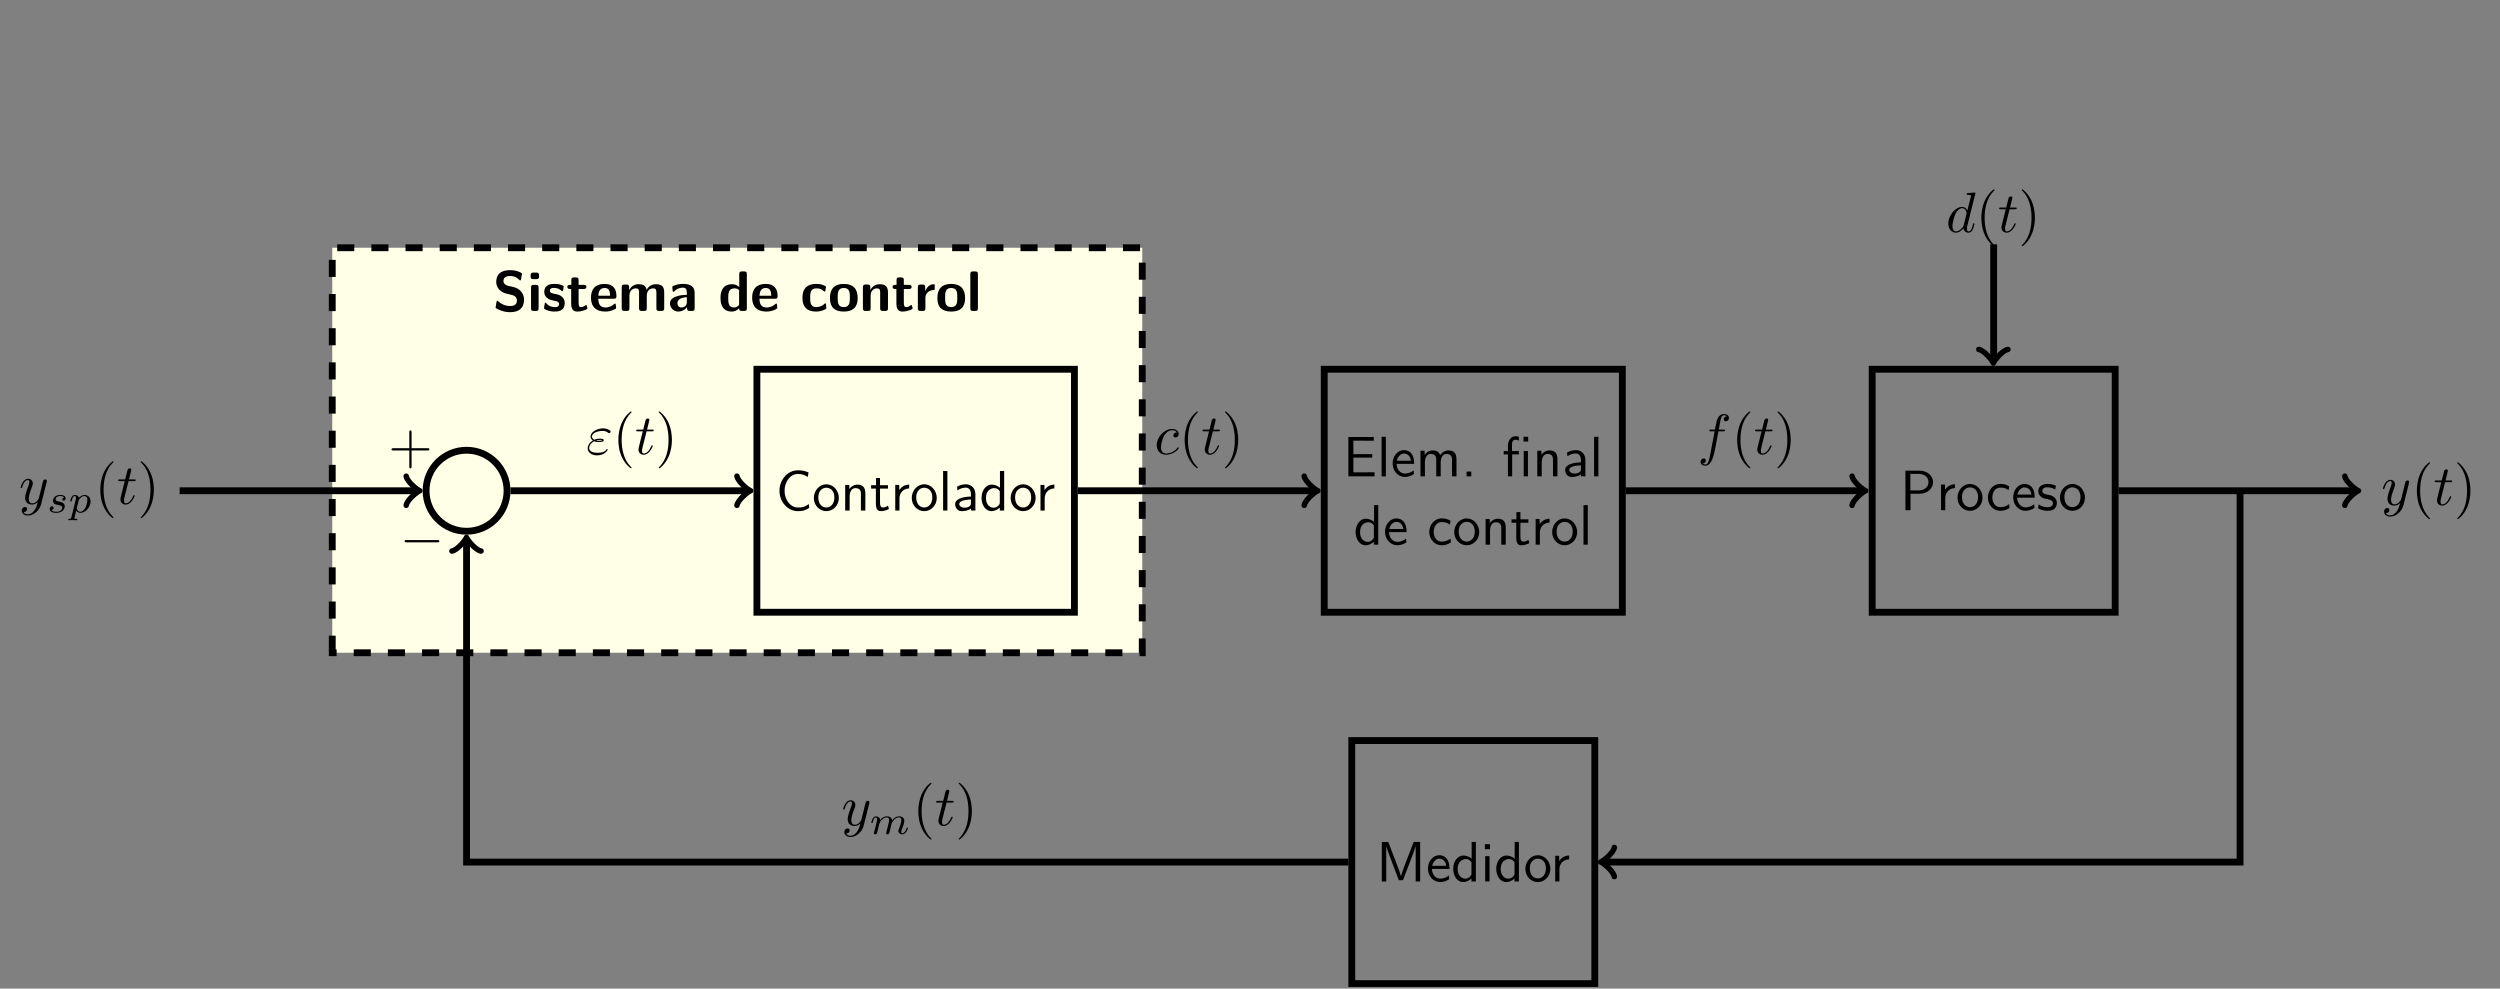 <?xml version="1.0" encoding="UTF-8"?>
<svg xmlns="http://www.w3.org/2000/svg" xmlns:xlink="http://www.w3.org/1999/xlink" width="500.007" height="197.72" viewBox="0 0 500.007 197.72">
<rect x="0" y="0" width="500.007" height="197.72" fill="#808080" stroke="none"/>
<defs>
<g>
<g id="glyph-1737980899940586--0-0">
<path d="M 6.25 -2.281 C 6.25 -3.547 5.312 -4.516 4.172 -4.766 L 3.078 -5.016 C 2.828 -5.078 2.125 -5.344 2.125 -5.984 C 2.125 -6.953 3.094 -6.984 3.469 -6.984 C 4.109 -6.984 4.688 -6.828 5.234 -6.281 C 5.422 -6.109 5.438 -6.109 5.484 -6.109 C 5.547 -6.109 5.609 -6.141 5.641 -6.312 L 5.812 -7.297 C 5.828 -7.391 5.828 -7.422 5.828 -7.453 C 5.828 -7.547 5.828 -7.547 5.531 -7.703 C 4.734 -8.094 4.062 -8.156 3.469 -8.156 C 2.453 -8.156 0.688 -7.922 0.688 -5.781 C 0.688 -4.984 1.109 -4.453 1.328 -4.219 C 1.906 -3.641 2.453 -3.516 3.344 -3.312 C 3.969 -3.172 4.219 -3.109 4.469 -2.875 C 4.594 -2.766 4.828 -2.531 4.828 -2.094 C 4.828 -1.031 3.844 -0.984 3.469 -0.984 C 2.516 -0.984 1.688 -1.375 1.109 -1.891 C 0.984 -2.031 0.953 -2.031 0.906 -2.031 C 0.844 -2.031 0.781 -2 0.75 -1.828 L 0.578 -0.828 C 0.562 -0.734 0.562 -0.719 0.562 -0.688 C 0.562 -0.438 1.75 -0.031 1.797 -0.016 C 2.562 0.234 3.172 0.25 3.469 0.25 C 5.188 0.25 6.25 -0.516 6.25 -2.281 Z M 6.25 -2.281 "/>
</g>
<g id="glyph-1737980899940586--0-1">
<path d="M 2.203 -0.547 L 2.203 -4.672 C 2.203 -5.031 2.125 -5.219 1.656 -5.219 L 1.234 -5.219 C 0.828 -5.219 0.688 -5.094 0.688 -4.672 L 0.688 -0.547 C 0.688 -0.141 0.812 0 1.234 0 L 1.656 0 C 2.094 0 2.203 -0.141 2.203 -0.547 Z M 2.297 -6.906 L 2.297 -7.125 C 2.297 -7.484 2.203 -7.672 1.75 -7.672 L 1.156 -7.672 C 0.734 -7.672 0.609 -7.516 0.609 -7.125 L 0.609 -6.906 C 0.609 -6.578 0.672 -6.359 1.156 -6.359 L 1.75 -6.359 C 2.219 -6.359 2.297 -6.562 2.297 -6.906 Z M 2.297 -6.906 "/>
</g>
<g id="glyph-1737980899940586--0-2">
<path d="M 4.516 -1.609 C 4.516 -2.25 4.172 -2.641 3.969 -2.828 C 3.516 -3.234 3.109 -3.297 2.625 -3.391 C 2 -3.516 1.547 -3.594 1.547 -4.047 C 1.547 -4.516 1.922 -4.609 2.375 -4.609 C 3.125 -4.609 3.547 -4.312 3.844 -4.062 C 3.953 -3.953 3.969 -3.953 4.016 -3.953 C 4.141 -3.953 4.156 -4.062 4.172 -4.094 C 4.188 -4.188 4.312 -4.828 4.312 -4.891 C 4.312 -5.062 3.703 -5.234 3.578 -5.281 C 3.125 -5.406 2.75 -5.406 2.453 -5.406 C 1.953 -5.406 0.422 -5.406 0.422 -3.781 C 0.422 -3.219 0.672 -2.875 0.984 -2.609 C 1.375 -2.25 1.828 -2.172 2.469 -2.031 C 2.797 -1.984 3.391 -1.875 3.391 -1.375 C 3.391 -0.844 2.938 -0.766 2.5 -0.766 C 2 -0.766 1.359 -0.906 0.812 -1.547 C 0.766 -1.609 0.734 -1.641 0.656 -1.641 C 0.547 -1.641 0.531 -1.531 0.516 -1.469 C 0.484 -1.312 0.359 -0.656 0.359 -0.547 C 0.359 -0.344 1.203 -0.062 1.203 -0.062 C 1.828 0.125 2.297 0.125 2.5 0.125 C 3.078 0.125 4.516 0.078 4.516 -1.609 Z M 4.516 -1.609 "/>
</g>
<g id="glyph-1737980899940586--0-3">
<path d="M 4.25 -0.531 C 4.25 -0.562 4.219 -0.656 4.156 -0.891 C 4.094 -1.109 4.078 -1.188 3.969 -1.188 C 3.922 -1.188 3.906 -1.172 3.844 -1.109 C 3.719 -1.016 3.406 -0.766 2.922 -0.766 C 2.656 -0.766 2.484 -0.953 2.484 -1.703 L 2.484 -4.391 L 3.5 -4.391 C 3.641 -4.391 4.047 -4.391 4.047 -4.812 C 4.047 -5.219 3.641 -5.219 3.5 -5.219 L 2.484 -5.219 L 2.484 -6.156 C 2.484 -6.531 2.406 -6.703 1.938 -6.703 L 1.578 -6.703 C 1.172 -6.703 1.031 -6.578 1.031 -6.156 L 1.031 -5.219 L 0.781 -5.219 C 0.656 -5.219 0.234 -5.219 0.234 -4.812 C 0.234 -4.391 0.641 -4.391 0.781 -4.391 L 1 -4.391 L 1 -1.516 C 1 -0.359 1.406 0.125 2.203 0.125 C 2.297 0.125 2.797 0.125 3.391 -0.062 C 3.594 -0.109 4.25 -0.312 4.25 -0.531 Z M 4.25 -0.531 "/>
</g>
<g id="glyph-1737980899940586--0-4">
<path d="M 5.453 -2.969 C 5.453 -4.438 4.766 -5.406 3.078 -5.406 C 1.25 -5.406 0.359 -4.391 0.359 -2.656 C 0.359 -0.781 1.438 0.125 3.219 0.125 C 3.656 0.125 4.312 0.062 5.062 -0.312 C 5.312 -0.438 5.391 -0.469 5.391 -0.609 C 5.391 -0.688 5.359 -1.016 5.344 -1.109 C 5.297 -1.453 5.281 -1.469 5.188 -1.469 C 5.141 -1.469 5.109 -1.469 4.984 -1.359 C 4.312 -0.781 3.641 -0.688 3.266 -0.688 C 1.984 -0.688 1.844 -1.703 1.812 -2.438 L 4.906 -2.438 C 5.172 -2.438 5.453 -2.453 5.453 -2.969 Z M 4.188 -3.047 L 1.828 -3.047 C 1.859 -3.734 2.078 -4.594 3.078 -4.594 C 3.984 -4.594 4.156 -3.938 4.188 -3.047 Z M 4.188 -3.047 "/>
</g>
<g id="glyph-1737980899940586--0-5">
<path d="M 9.188 -0.547 L 9.188 -3.703 C 9.188 -4.875 8.688 -5.344 7.516 -5.344 C 6.703 -5.344 6.078 -4.969 5.672 -4.219 C 5.484 -5.312 4.516 -5.344 4.047 -5.344 C 3.828 -5.344 3.344 -5.344 2.844 -4.969 C 2.484 -4.703 2.25 -4.344 2.172 -4.172 L 2.172 -4.734 C 2.172 -5.109 2.078 -5.281 1.625 -5.281 L 1.234 -5.281 C 0.812 -5.281 0.688 -5.156 0.688 -4.734 L 0.688 -0.547 C 0.688 -0.141 0.812 0 1.234 0 L 1.688 0 C 2.125 0 2.234 -0.141 2.234 -0.547 L 2.234 -3.062 C 2.234 -4.094 2.922 -4.516 3.484 -4.516 C 4.031 -4.516 4.156 -4.281 4.156 -3.672 L 4.156 -0.547 C 4.156 -0.141 4.281 0 4.703 0 L 5.156 0 C 5.594 0 5.703 -0.141 5.703 -0.547 L 5.703 -3.062 C 5.703 -4.094 6.406 -4.516 6.953 -4.516 C 7.5 -4.516 7.625 -4.281 7.625 -3.672 L 7.625 -0.547 C 7.625 -0.141 7.75 0 8.172 0 L 8.641 0 C 9.062 0 9.188 -0.141 9.188 -0.547 Z M 9.188 -0.547 "/>
</g>
<g id="glyph-1737980899940586--0-6">
<path d="M 5.406 -0.547 L 5.406 -3.594 C 5.406 -5.406 3.672 -5.406 3.094 -5.406 C 2.562 -5.406 2 -5.359 1.234 -5.047 C 0.984 -4.938 0.938 -4.906 0.938 -4.781 C 0.938 -4.703 1 -4.047 1.016 -3.953 C 1.031 -3.891 1.078 -3.828 1.156 -3.828 C 1.219 -3.828 1.25 -3.859 1.281 -3.891 C 1.781 -4.406 2.344 -4.656 3.047 -4.656 C 3.672 -4.656 3.844 -4.281 3.844 -3.609 L 3.844 -3.219 C 3.453 -3.219 0.469 -3.188 0.469 -1.516 C 0.469 -0.719 1.109 0.125 2.109 0.125 C 2.5 0.125 3.344 0.016 3.891 -0.781 L 3.891 -0.547 C 3.891 -0.188 3.969 0 4.438 0 L 4.859 0 C 5.281 0 5.406 -0.141 5.406 -0.547 Z M 3.844 -1.75 C 3.844 -0.688 2.766 -0.688 2.734 -0.688 C 2.25 -0.688 1.953 -1.109 1.953 -1.531 C 1.953 -2.656 3.531 -2.734 3.844 -2.75 Z M 3.844 -1.75 "/>
</g>
<g id="glyph-1737980899940586--0-7">
<path d="M 5.688 -0.547 L 5.688 -7.359 C 5.688 -7.719 5.609 -7.906 5.141 -7.906 L 4.719 -7.906 C 4.281 -7.906 4.172 -7.75 4.172 -7.359 L 4.172 -4.766 C 3.656 -5.266 3.094 -5.344 2.734 -5.344 C 0.422 -5.344 0.422 -3.156 0.422 -2.594 C 0.422 -2.078 0.422 0.125 2.672 0.125 C 3.156 0.125 3.641 -0.016 4.141 -0.531 C 4.141 -0.109 4.297 0 4.688 0 L 5.141 0 C 5.562 0 5.688 -0.141 5.688 -0.547 Z M 4.141 -1.422 C 4.141 -1.234 4.141 -1.125 3.797 -0.906 C 3.516 -0.719 3.25 -0.688 3.125 -0.688 C 1.969 -0.688 1.969 -1.75 1.969 -2.594 C 1.969 -3.453 1.969 -4.516 3.25 -4.516 C 3.578 -4.516 3.891 -4.406 4.141 -4.172 Z M 4.141 -1.422 "/>
</g>
<g id="glyph-1737980899940586--0-8">
<path d="M 5.203 -0.562 C 5.203 -0.688 5.156 -1.219 5.141 -1.359 C 5.141 -1.406 5.109 -1.516 5 -1.516 C 4.953 -1.516 4.938 -1.516 4.812 -1.406 C 4.625 -1.234 4.094 -0.766 3.156 -0.766 C 1.969 -0.766 1.969 -1.906 1.969 -2.641 C 1.969 -3.562 2.031 -4.516 3.188 -4.516 C 3.938 -4.516 4.234 -4.344 4.641 -4 C 4.781 -3.875 4.812 -3.875 4.859 -3.875 C 4.969 -3.875 4.984 -3.969 5 -4.016 C 5.016 -4.109 5.141 -4.75 5.141 -4.812 C 5.141 -4.906 5.062 -4.953 4.859 -5.047 C 4.312 -5.297 3.969 -5.406 3.172 -5.406 C 1.484 -5.406 0.422 -4.609 0.422 -2.625 C 0.422 -0.734 1.406 0.125 3.125 0.125 C 3.422 0.125 4.109 0.109 4.875 -0.266 C 5.188 -0.438 5.203 -0.453 5.203 -0.562 Z M 5.203 -0.562 "/>
</g>
<g id="glyph-1737980899940586--0-9">
<path d="M 5.906 -2.562 C 5.906 -4.438 4.984 -5.406 3.125 -5.406 C 1.234 -5.406 0.359 -4.391 0.359 -2.562 C 0.359 -0.703 1.328 0.125 3.125 0.125 C 4.906 0.125 5.906 -0.688 5.906 -2.562 Z M 4.344 -2.703 C 4.344 -1.797 4.344 -0.766 3.125 -0.766 C 1.906 -0.766 1.906 -1.781 1.906 -2.703 C 1.906 -3.578 1.906 -4.594 3.125 -4.594 C 4.344 -4.594 4.344 -3.594 4.344 -2.703 Z M 4.344 -2.703 "/>
</g>
<g id="glyph-1737980899940586--0-10">
<path d="M 5.703 -0.547 L 5.703 -3.703 C 5.703 -4.875 5.188 -5.344 4.031 -5.344 C 2.844 -5.344 2.328 -4.469 2.172 -4.172 L 2.172 -4.734 C 2.172 -5.109 2.078 -5.281 1.625 -5.281 L 1.234 -5.281 C 0.812 -5.281 0.688 -5.156 0.688 -4.734 L 0.688 -0.547 C 0.688 -0.141 0.812 0 1.234 0 L 1.688 0 C 2.125 0 2.234 -0.141 2.234 -0.547 L 2.234 -3.062 C 2.234 -4.062 2.891 -4.516 3.484 -4.516 C 4.031 -4.516 4.141 -4.266 4.141 -3.672 L 4.141 -0.547 C 4.141 -0.188 4.219 0 4.688 0 L 5.156 0 C 5.578 0 5.703 -0.141 5.703 -0.547 Z M 5.703 -0.547 "/>
</g>
<g id="glyph-1737980899940586--0-11">
<path d="M 4.062 -4.5 L 4.062 -5.031 C 4.062 -5.266 4.062 -5.344 3.844 -5.344 C 3.531 -5.344 2.703 -5.234 2.172 -4 L 2.156 -4 L 2.156 -4.734 C 2.156 -5.109 2.078 -5.281 1.609 -5.281 L 1.234 -5.281 C 0.828 -5.281 0.688 -5.156 0.688 -4.734 L 0.688 -0.547 C 0.688 -0.141 0.812 0 1.234 0 L 1.656 0 C 2.094 0 2.203 -0.141 2.203 -0.547 L 2.203 -2.625 C 2.203 -3.703 3.109 -4.141 3.828 -4.188 C 4.031 -4.203 4.062 -4.203 4.062 -4.5 Z M 4.062 -4.5 "/>
</g>
<g id="glyph-1737980899940586--0-12">
<path d="M 2.203 -0.547 L 2.203 -7.359 C 2.203 -7.719 2.125 -7.906 1.656 -7.906 L 1.234 -7.906 C 0.828 -7.906 0.688 -7.781 0.688 -7.359 L 0.688 -0.547 C 0.688 -0.141 0.812 0 1.234 0 L 1.656 0 C 2.094 0 2.203 -0.141 2.203 -0.547 Z M 2.203 -0.547 "/>
</g>
<g id="glyph-1737980899940586--1-0">
<path d="M 5.531 -4.344 C 5.578 -4.5 5.578 -4.516 5.578 -4.609 C 5.578 -4.812 5.422 -4.906 5.25 -4.906 C 5.141 -4.906 4.953 -4.844 4.859 -4.672 C 4.828 -4.609 4.734 -4.266 4.688 -4.062 C 4.609 -3.766 4.531 -3.453 4.469 -3.141 L 3.953 -1.094 C 3.906 -0.922 3.422 -0.125 2.672 -0.125 C 2.078 -0.125 1.953 -0.625 1.953 -1.047 C 1.953 -1.578 2.156 -2.281 2.547 -3.281 C 2.719 -3.75 2.766 -3.875 2.766 -4.094 C 2.766 -4.609 2.406 -5.031 1.828 -5.031 C 0.75 -5.031 0.328 -3.391 0.328 -3.281 C 0.328 -3.172 0.438 -3.172 0.469 -3.172 C 0.578 -3.172 0.594 -3.188 0.656 -3.375 C 0.953 -4.438 1.406 -4.781 1.797 -4.781 C 1.891 -4.781 2.078 -4.781 2.078 -4.422 C 2.078 -4.141 1.969 -3.844 1.891 -3.625 C 1.438 -2.422 1.234 -1.766 1.234 -1.234 C 1.234 -0.219 1.953 0.125 2.625 0.125 C 3.062 0.125 3.453 -0.062 3.766 -0.391 C 3.625 0.203 3.484 0.766 3.031 1.359 C 2.734 1.75 2.297 2.078 1.781 2.078 C 1.625 2.078 1.109 2.047 0.906 1.609 C 1.094 1.609 1.234 1.609 1.406 1.469 C 1.516 1.359 1.625 1.219 1.625 1 C 1.625 0.656 1.328 0.609 1.203 0.609 C 0.953 0.609 0.562 0.781 0.562 1.344 C 0.562 1.906 1.078 2.328 1.781 2.328 C 2.953 2.328 4.125 1.297 4.438 0.016 Z M 5.531 -4.344 "/>
</g>
<g id="glyph-1737980899940586--1-1">
<path d="M 2.344 -4.562 L 3.422 -4.562 C 3.641 -4.562 3.766 -4.562 3.766 -4.781 C 3.766 -4.906 3.641 -4.906 3.438 -4.906 L 2.438 -4.906 C 2.844 -6.531 2.906 -6.75 2.906 -6.828 C 2.906 -7.016 2.766 -7.125 2.578 -7.125 C 2.547 -7.125 2.219 -7.125 2.125 -6.719 L 1.672 -4.906 L 0.609 -4.906 C 0.375 -4.906 0.266 -4.906 0.266 -4.688 C 0.266 -4.562 0.359 -4.562 0.578 -4.562 L 1.578 -4.562 C 0.766 -1.328 0.719 -1.125 0.719 -0.922 C 0.719 -0.312 1.156 0.125 1.766 0.125 C 2.922 0.125 3.578 -1.531 3.578 -1.625 C 3.578 -1.75 3.484 -1.75 3.438 -1.75 C 3.344 -1.75 3.328 -1.703 3.266 -1.578 C 2.781 -0.406 2.172 -0.125 1.781 -0.125 C 1.547 -0.125 1.438 -0.266 1.438 -0.656 C 1.438 -0.922 1.453 -1 1.5 -1.203 Z M 2.344 -4.562 "/>
</g>
<g id="glyph-1737980899940586--1-2">
<path d="M 1.609 -2.578 C 1.984 -2.422 2.312 -2.422 2.578 -2.422 C 2.875 -2.422 3.516 -2.422 3.516 -2.781 C 3.516 -3.047 3.109 -3.094 2.672 -3.094 C 2.438 -3.094 2.031 -3.062 1.625 -2.875 C 1.359 -3 1.156 -3.219 1.156 -3.531 C 1.156 -4.219 2.281 -4.641 3.297 -4.641 C 3.484 -4.641 3.891 -4.641 4.344 -4.312 C 4.469 -4.219 4.5 -4.203 4.578 -4.203 C 4.734 -4.203 4.891 -4.344 4.891 -4.516 C 4.891 -4.734 4.188 -5.156 3.422 -5.156 C 2.109 -5.156 0.875 -4.391 0.875 -3.531 C 0.875 -3.047 1.281 -2.75 1.328 -2.719 C 0.656 -2.344 0.297 -1.703 0.297 -1.188 C 0.297 -0.438 0.953 0.25 2.156 0.25 C 3.656 0.25 4.297 -0.75 4.297 -0.922 C 4.297 -0.984 4.234 -1.031 4.172 -1.031 C 4.109 -1.031 4.078 -0.984 4.062 -0.953 C 3.891 -0.688 3.625 -0.266 2.25 -0.266 C 1.562 -0.266 0.594 -0.438 0.594 -1.25 C 0.594 -1.641 0.906 -2.25 1.609 -2.578 Z M 1.984 -2.734 C 2.25 -2.828 2.484 -2.844 2.672 -2.844 C 2.969 -2.844 3 -2.828 3.219 -2.766 C 3.047 -2.688 3.016 -2.672 2.578 -2.672 C 2.328 -2.672 2.203 -2.672 1.984 -2.734 Z M 1.984 -2.734 "/>
</g>
<g id="glyph-1737980899940586--1-3">
<path d="M 4.516 -4.328 C 4.328 -4.328 4.172 -4.328 4.016 -4.172 C 3.828 -4 3.797 -3.797 3.797 -3.719 C 3.797 -3.453 4.016 -3.328 4.219 -3.328 C 4.562 -3.328 4.859 -3.594 4.859 -4.062 C 4.859 -4.609 4.328 -5.031 3.516 -5.031 C 1.984 -5.031 0.469 -3.406 0.469 -1.797 C 0.469 -0.781 1.125 0.125 2.312 0.125 C 3.938 0.125 4.891 -1.078 4.891 -1.219 C 4.891 -1.281 4.828 -1.359 4.766 -1.359 C 4.703 -1.359 4.688 -1.344 4.609 -1.25 C 3.719 -0.125 2.469 -0.125 2.328 -0.125 C 1.625 -0.125 1.312 -0.688 1.312 -1.359 C 1.312 -1.828 1.531 -2.938 1.922 -3.641 C 2.281 -4.297 2.906 -4.781 3.531 -4.781 C 3.922 -4.781 4.344 -4.641 4.516 -4.328 Z M 4.516 -4.328 "/>
</g>
<g id="glyph-1737980899940586--1-4">
<path d="M 4.188 -4.562 L 5.156 -4.562 C 5.391 -4.562 5.5 -4.562 5.5 -4.781 C 5.5 -4.906 5.391 -4.906 5.188 -4.906 L 4.25 -4.906 L 4.484 -6.203 C 4.531 -6.453 4.688 -7.25 4.766 -7.391 C 4.859 -7.609 5.062 -7.781 5.297 -7.781 C 5.344 -7.781 5.641 -7.781 5.859 -7.578 C 5.359 -7.531 5.234 -7.125 5.234 -6.953 C 5.234 -6.703 5.438 -6.562 5.656 -6.562 C 5.953 -6.562 6.281 -6.812 6.281 -7.25 C 6.281 -7.766 5.766 -8.031 5.297 -8.031 C 4.906 -8.031 4.188 -7.828 3.844 -6.703 C 3.781 -6.453 3.75 -6.344 3.469 -4.906 L 2.688 -4.906 C 2.469 -4.906 2.344 -4.906 2.344 -4.688 C 2.344 -4.562 2.453 -4.562 2.672 -4.562 L 3.422 -4.562 L 2.562 -0.062 C 2.359 1.047 2.172 2.078 1.578 2.078 C 1.531 2.078 1.234 2.078 1.031 1.875 C 1.547 1.844 1.656 1.438 1.656 1.266 C 1.656 1 1.453 0.859 1.234 0.859 C 0.938 0.859 0.609 1.109 0.609 1.547 C 0.609 2.062 1.109 2.328 1.578 2.328 C 2.203 2.328 2.656 1.656 2.859 1.234 C 3.219 0.516 3.484 -0.859 3.5 -0.953 Z M 4.188 -4.562 "/>
</g>
<g id="glyph-1737980899940586--1-5">
<path d="M 5.875 -7.781 C 5.875 -7.797 5.875 -7.906 5.734 -7.906 C 5.562 -7.906 4.469 -7.797 4.281 -7.781 C 4.188 -7.766 4.125 -7.719 4.125 -7.562 C 4.125 -7.422 4.219 -7.422 4.391 -7.422 C 4.938 -7.422 4.969 -7.344 4.969 -7.234 L 4.938 -7 L 4.25 -4.312 C 4.047 -4.734 3.719 -5.031 3.203 -5.031 C 1.875 -5.031 0.453 -3.359 0.453 -1.703 C 0.453 -0.625 1.078 0.125 1.969 0.125 C 2.203 0.125 2.766 0.078 3.453 -0.734 C 3.547 -0.25 3.938 0.125 4.484 0.125 C 4.891 0.125 5.156 -0.141 5.328 -0.5 C 5.531 -0.906 5.672 -1.609 5.672 -1.625 C 5.672 -1.75 5.562 -1.75 5.531 -1.75 C 5.422 -1.75 5.406 -1.703 5.375 -1.531 C 5.188 -0.797 4.984 -0.125 4.516 -0.125 C 4.203 -0.125 4.172 -0.422 4.172 -0.656 C 4.172 -0.922 4.188 -1 4.234 -1.203 Z M 3.516 -1.359 C 3.453 -1.156 3.453 -1.125 3.281 -0.938 C 2.781 -0.312 2.312 -0.125 2 -0.125 C 1.422 -0.125 1.266 -0.75 1.266 -1.203 C 1.266 -1.766 1.625 -3.172 1.891 -3.688 C 2.25 -4.359 2.75 -4.781 3.219 -4.781 C 3.953 -4.781 4.109 -3.844 4.109 -3.781 C 4.109 -3.719 4.094 -3.641 4.078 -3.594 Z M 3.516 -1.359 "/>
</g>
<g id="glyph-1737980899940586--2-0">
<path d="M 3.438 -3 C 3.234 -2.953 3.094 -2.781 3.094 -2.625 C 3.094 -2.438 3.266 -2.359 3.359 -2.359 C 3.438 -2.359 3.75 -2.422 3.75 -2.828 C 3.75 -3.344 3.172 -3.516 2.688 -3.516 C 1.438 -3.516 1.219 -2.594 1.219 -2.344 C 1.219 -2.062 1.391 -1.859 1.5 -1.766 C 1.703 -1.609 1.844 -1.578 2.406 -1.484 C 2.562 -1.453 3.078 -1.359 3.078 -0.953 C 3.078 -0.828 2.984 -0.516 2.656 -0.312 C 2.344 -0.141 1.953 -0.141 1.859 -0.141 C 1.531 -0.141 1.078 -0.219 0.906 -0.484 C 1.156 -0.516 1.344 -0.703 1.344 -0.938 C 1.344 -1.125 1.188 -1.234 1.031 -1.234 C 0.797 -1.234 0.562 -1.047 0.562 -0.688 C 0.562 -0.219 1.078 0.078 1.844 0.078 C 3.312 0.078 3.578 -0.922 3.578 -1.234 C 3.578 -1.969 2.781 -2.109 2.484 -2.172 C 2.422 -2.188 2.219 -2.219 2.172 -2.234 C 1.875 -2.281 1.734 -2.453 1.734 -2.625 C 1.734 -2.812 1.875 -3.031 2.047 -3.141 C 2.266 -3.281 2.547 -3.297 2.672 -3.297 C 2.844 -3.297 3.266 -3.266 3.438 -3 Z M 3.438 -3 "/>
</g>
<g id="glyph-1737980899940586--2-1">
<path d="M 0.594 0.969 C 0.547 1.188 0.531 1.266 0.203 1.266 C 0.109 1.266 -0.016 1.266 -0.016 1.422 C -0.016 1.516 0.062 1.547 0.109 1.547 C 0.312 1.547 0.578 1.516 0.781 1.516 C 1.062 1.516 1.359 1.547 1.625 1.547 C 1.703 1.547 1.781 1.516 1.781 1.375 C 1.781 1.266 1.672 1.266 1.578 1.266 C 1.406 1.266 1.188 1.266 1.188 1.156 C 1.188 1.125 1.25 0.922 1.281 0.797 C 1.375 0.375 1.484 -0.062 1.562 -0.391 C 1.672 -0.234 1.906 0.078 2.391 0.078 C 3.359 0.078 4.438 -1 4.438 -2.188 C 4.438 -3.109 3.797 -3.516 3.25 -3.516 C 2.75 -3.516 2.328 -3.172 2.109 -2.953 C 1.969 -3.406 1.531 -3.516 1.297 -3.516 C 0.984 -3.516 0.781 -3.312 0.656 -3.094 C 0.5 -2.828 0.375 -2.344 0.375 -2.297 C 0.375 -2.188 0.484 -2.188 0.516 -2.188 C 0.625 -2.188 0.625 -2.219 0.688 -2.438 C 0.812 -2.891 0.953 -3.297 1.266 -3.297 C 1.469 -3.297 1.531 -3.109 1.531 -2.906 C 1.531 -2.812 1.516 -2.703 1.5 -2.656 Z M 2.109 -2.562 C 2.562 -3.172 2.969 -3.297 3.219 -3.297 C 3.531 -3.297 3.797 -3.062 3.797 -2.516 C 3.797 -2.188 3.625 -1.375 3.391 -0.922 C 3.188 -0.531 2.797 -0.141 2.391 -0.141 C 1.828 -0.141 1.688 -0.75 1.688 -0.844 C 1.688 -0.875 1.703 -0.922 1.703 -0.953 Z M 2.109 -2.562 "/>
</g>
<g id="glyph-1737980899940586--2-2">
<path d="M 3.453 -0.641 C 3.422 -0.484 3.344 -0.219 3.344 -0.172 C 3.344 0 3.484 0.078 3.625 0.078 C 3.766 0.078 3.891 -0.031 3.922 -0.094 C 3.969 -0.172 4.031 -0.422 4.078 -0.594 C 4.109 -0.734 4.203 -1.109 4.25 -1.312 C 4.297 -1.484 4.344 -1.656 4.375 -1.844 C 4.469 -2.188 4.469 -2.203 4.625 -2.453 C 4.891 -2.844 5.281 -3.297 5.906 -3.297 C 6.344 -3.297 6.375 -2.922 6.375 -2.734 C 6.375 -2.25 6.031 -1.375 5.906 -1.031 C 5.812 -0.812 5.781 -0.734 5.781 -0.609 C 5.781 -0.188 6.141 0.078 6.547 0.078 C 7.344 0.078 7.688 -1.016 7.688 -1.141 C 7.688 -1.25 7.594 -1.25 7.562 -1.25 C 7.453 -1.25 7.438 -1.188 7.406 -1.109 C 7.234 -0.469 6.891 -0.141 6.562 -0.141 C 6.406 -0.141 6.359 -0.25 6.359 -0.422 C 6.359 -0.609 6.406 -0.703 6.547 -1.062 C 6.641 -1.312 6.969 -2.156 6.969 -2.609 C 6.969 -2.734 6.969 -3.062 6.672 -3.297 C 6.547 -3.406 6.312 -3.516 5.938 -3.516 C 5.219 -3.516 4.781 -3.047 4.531 -2.703 C 4.469 -3.391 3.891 -3.516 3.484 -3.516 C 2.828 -3.516 2.375 -3.109 2.141 -2.781 C 2.094 -3.344 1.625 -3.516 1.297 -3.516 C 0.953 -3.516 0.766 -3.266 0.656 -3.078 C 0.484 -2.781 0.375 -2.328 0.375 -2.297 C 0.375 -2.188 0.484 -2.188 0.516 -2.188 C 0.625 -2.188 0.625 -2.219 0.688 -2.438 C 0.812 -2.906 0.953 -3.297 1.266 -3.297 C 1.469 -3.297 1.531 -3.109 1.531 -2.906 C 1.531 -2.75 1.453 -2.453 1.406 -2.234 C 1.344 -2.031 1.266 -1.703 1.234 -1.516 L 0.969 -0.5 C 0.938 -0.391 0.891 -0.203 0.891 -0.172 C 0.891 0 1.031 0.078 1.156 0.078 C 1.312 0.078 1.438 -0.031 1.469 -0.094 C 1.516 -0.172 1.578 -0.422 1.625 -0.594 C 1.656 -0.734 1.75 -1.109 1.797 -1.312 C 1.844 -1.484 1.891 -1.656 1.922 -1.844 C 2.016 -2.172 2.031 -2.234 2.266 -2.562 C 2.484 -2.875 2.859 -3.297 3.453 -3.297 C 3.922 -3.297 3.922 -2.891 3.922 -2.734 C 3.922 -2.531 3.906 -2.438 3.797 -1.984 Z M 3.453 -0.641 "/>
</g>
<g id="glyph-1737980899940586--3-0">
<path d="M 3.766 2.734 C 3.766 2.703 3.766 2.672 3.578 2.484 C 2.156 1.047 1.781 -1.109 1.781 -2.844 C 1.781 -4.828 2.219 -6.812 3.625 -8.234 C 3.766 -8.375 3.766 -8.391 3.766 -8.422 C 3.766 -8.516 3.719 -8.547 3.656 -8.547 C 3.547 -8.547 2.516 -7.766 1.844 -6.328 C 1.266 -5.062 1.125 -3.797 1.125 -2.844 C 1.125 -1.953 1.25 -0.578 1.875 0.703 C 2.562 2.109 3.547 2.844 3.656 2.844 C 3.719 2.844 3.766 2.812 3.766 2.734 Z M 3.766 2.734 "/>
</g>
<g id="glyph-1737980899940586--3-1">
<path d="M 3.297 -2.844 C 3.297 -3.734 3.172 -5.109 2.547 -6.406 C 1.859 -7.797 0.875 -8.547 0.766 -8.547 C 0.688 -8.547 0.656 -8.5 0.656 -8.422 C 0.656 -8.391 0.656 -8.375 0.859 -8.172 C 1.984 -7.047 2.625 -5.234 2.625 -2.844 C 2.625 -0.906 2.203 1.109 0.797 2.547 C 0.656 2.672 0.656 2.703 0.656 2.734 C 0.656 2.797 0.688 2.844 0.766 2.844 C 0.875 2.844 1.906 2.078 2.578 0.625 C 3.156 -0.625 3.297 -1.891 3.297 -2.844 Z M 3.297 -2.844 "/>
</g>
<g id="glyph-1737980899940586--3-2">
<path d="M 4.656 -2.625 L 7.844 -2.625 C 8 -2.625 8.219 -2.625 8.219 -2.844 C 8.219 -3.078 8 -3.078 7.844 -3.078 L 4.656 -3.078 L 4.656 -6.266 C 4.656 -6.422 4.656 -6.641 4.438 -6.641 C 4.203 -6.641 4.203 -6.422 4.203 -6.266 L 4.203 -3.078 L 1.016 -3.078 C 0.859 -3.078 0.641 -3.078 0.641 -2.844 C 0.641 -2.625 0.859 -2.625 1.016 -2.625 L 4.203 -2.625 L 4.203 0.562 C 4.203 0.734 4.203 0.953 4.438 0.953 C 4.656 0.953 4.656 0.734 4.656 0.562 Z M 4.656 -2.625 "/>
</g>
<g id="glyph-1737980899940586--4-0">
<path d="M 6.688 -0.516 L 6.625 -1.297 C 6.281 -1.078 5.953 -0.859 5.562 -0.734 C 5.203 -0.609 4.812 -0.609 4.422 -0.609 C 3.672 -0.609 3 -1 2.547 -1.578 C 2.016 -2.25 1.766 -3.094 1.766 -3.953 C 1.766 -4.812 2.016 -5.656 2.547 -6.328 C 3 -6.922 3.672 -7.312 4.422 -7.312 C 4.766 -7.312 5.109 -7.281 5.438 -7.172 C 5.781 -7.078 6.109 -6.906 6.406 -6.703 L 6.562 -7.625 C 6.219 -7.766 5.859 -7.875 5.5 -7.953 C 5.156 -8.016 4.781 -8.047 4.422 -8.047 C 3.422 -8.047 2.5 -7.594 1.828 -6.844 C 1.109 -6.047 0.75 -5.016 0.75 -3.953 C 0.75 -2.891 1.109 -1.859 1.828 -1.078 C 2.5 -0.328 3.422 0.125 4.422 0.125 C 4.812 0.125 5.219 0.109 5.609 0 C 5.984 -0.109 6.344 -0.312 6.688 -0.516 Z M 6.688 -0.516 "/>
</g>
<g id="glyph-1737980899940586--4-1">
<path d="M 5.344 -2.5 C 5.344 -4.031 4.203 -5.25 2.844 -5.25 C 1.453 -5.25 0.344 -4 0.344 -2.5 C 0.344 -1 1.5 0.125 2.844 0.125 C 4.203 0.125 5.344 -1.031 5.344 -2.5 Z M 4.453 -2.625 C 4.453 -1.281 3.672 -0.609 2.844 -0.609 C 2.047 -0.609 1.234 -1.234 1.234 -2.625 C 1.234 -4 2.094 -4.562 2.844 -4.562 C 3.641 -4.562 4.453 -3.969 4.453 -2.625 Z M 4.453 -2.625 "/>
</g>
<g id="glyph-1737980899940586--4-2">
<path d="M 4.953 0 L 4.953 -3.391 C 4.953 -4.141 4.781 -5.188 3.391 -5.188 C 2.375 -5.188 1.812 -4.406 1.75 -4.312 L 1.75 -5.125 L 0.922 -5.125 L 0.922 0 L 1.812 0 L 1.812 -2.797 C 1.812 -3.547 2.094 -4.484 2.969 -4.484 C 4.062 -4.484 4.062 -3.672 4.062 -3.312 L 4.062 0 Z M 4.953 0 "/>
</g>
<g id="glyph-1737980899940586--4-3">
<path d="M 3.781 -0.312 L 3.594 -0.984 C 3.297 -0.734 2.938 -0.609 2.578 -0.609 C 2.156 -0.609 2 -0.953 2 -1.547 L 2 -4.391 L 3.594 -4.391 L 3.594 -5.062 L 2 -5.062 L 2 -6.5 L 1.203 -6.5 L 1.203 -5.062 L 0.219 -5.062 L 0.219 -4.391 L 1.172 -4.391 L 1.172 -1.359 C 1.172 -0.672 1.328 0.125 2.125 0.125 C 2.922 0.125 3.5 -0.156 3.781 -0.312 Z M 3.781 -0.312 "/>
</g>
<g id="glyph-1737980899940586--4-4">
<path d="M 3.719 -4.422 L 3.719 -5.188 C 2.719 -5.172 2.078 -4.609 1.734 -4.094 L 1.734 -5.125 L 0.938 -5.125 L 0.938 0 L 1.781 0 L 1.781 -2.438 C 1.781 -3.578 2.609 -4.391 3.719 -4.422 Z M 3.719 -4.422 "/>
</g>
<g id="glyph-1737980899940586--4-5">
<path d="M 1.781 0 L 1.781 -7.906 L 0.922 -7.906 L 0.922 0 Z M 1.781 0 "/>
</g>
<g id="glyph-1737980899940586--4-6">
<path d="M 4.656 0 L 4.656 -3.297 C 4.656 -4.453 3.828 -5.25 2.781 -5.25 C 2.031 -5.25 1.531 -5.062 0.984 -4.766 L 1.062 -4.016 C 1.656 -4.438 2.219 -4.578 2.781 -4.578 C 3.312 -4.578 3.766 -4.125 3.766 -3.281 L 3.766 -2.797 C 2.062 -2.766 0.609 -2.297 0.609 -1.281 C 0.609 -0.797 0.922 0.125 1.906 0.125 C 2.078 0.125 3.141 0.109 3.797 -0.406 L 3.797 0 Z M 3.766 -1.5 C 3.766 -1.281 3.766 -1 3.391 -0.781 C 3.047 -0.578 2.625 -0.562 2.5 -0.562 C 1.953 -0.562 1.438 -0.828 1.438 -1.312 C 1.438 -2.109 3.281 -2.188 3.766 -2.203 Z M 3.766 -1.5 "/>
</g>
<g id="glyph-1737980899940586--4-7">
<path d="M 4.938 0 L 4.938 -7.906 L 4.094 -7.906 L 4.094 -4.562 C 3.484 -5.062 2.844 -5.188 2.422 -5.188 C 1.297 -5.188 0.406 -4 0.406 -2.531 C 0.406 -1.031 1.281 0.125 2.375 0.125 C 2.75 0.125 3.422 0.016 4.062 -0.594 L 4.062 0 Z M 4.062 -1.578 C 4.062 -1.422 4.047 -1.219 3.672 -0.891 C 3.422 -0.656 3.125 -0.562 2.844 -0.562 C 2.125 -0.562 1.297 -1.109 1.297 -2.516 C 1.297 -4.016 2.281 -4.484 2.953 -4.484 C 3.469 -4.484 3.797 -4.219 4.062 -3.859 Z M 4.062 -1.578 "/>
</g>
<g id="glyph-1737980899940586--4-8">
<path d="M 6.312 0 L 6.312 -0.812 L 4.875 -0.812 C 4.734 -0.812 4.609 -0.797 4.469 -0.797 L 2.078 -0.797 L 2.078 -3.75 L 5.844 -3.75 L 5.844 -4.438 L 2.078 -4.438 L 2.078 -7.141 L 3.656 -7.141 C 3.797 -7.141 3.938 -7.125 4.062 -7.125 L 6.156 -7.125 L 6.156 -7.875 L 1.078 -7.875 L 1.078 0 Z M 6.312 0 "/>
</g>
<g id="glyph-1737980899940586--4-9">
<path d="M 4.719 -2.5 C 4.719 -2.875 4.703 -3.734 4.266 -4.422 C 3.797 -5.125 3.094 -5.25 2.688 -5.25 C 1.422 -5.25 0.406 -4.047 0.406 -2.578 C 0.406 -1.078 1.484 0.125 2.859 0.125 C 3.578 0.125 4.219 -0.141 4.672 -0.469 L 4.609 -1.203 C 3.891 -0.609 3.125 -0.562 2.875 -0.562 C 1.953 -0.562 1.234 -1.375 1.203 -2.5 Z M 4.062 -3.125 L 1.25 -3.125 C 1.438 -3.984 2.031 -4.562 2.688 -4.562 C 3.281 -4.562 3.922 -4.172 4.062 -3.125 Z M 4.062 -3.125 "/>
</g>
<g id="glyph-1737980899940586--4-10">
<path d="M 8.125 0 L 8.125 -3.391 C 8.125 -4.156 7.938 -5.188 6.562 -5.188 C 5.875 -5.188 5.281 -4.859 4.859 -4.25 C 4.562 -5.109 3.766 -5.188 3.406 -5.188 C 2.578 -5.188 2.047 -4.719 1.75 -4.312 L 1.75 -5.125 L 0.922 -5.125 L 0.922 0 L 1.812 0 L 1.812 -2.797 C 1.812 -3.562 2.125 -4.484 2.969 -4.484 C 4.016 -4.484 4.078 -3.75 4.078 -3.312 L 4.078 0 L 4.969 0 L 4.969 -2.797 C 4.969 -3.562 5.281 -4.484 6.109 -4.484 C 7.172 -4.484 7.234 -3.75 7.234 -3.312 L 7.234 0 Z M 8.125 0 "/>
</g>
<g id="glyph-1737980899940586--4-11">
<path d="M 2.047 0 L 2.047 -0.953 L 1.109 -0.953 L 1.109 0 Z M 2.047 0 "/>
</g>
<g id="glyph-1737980899940586--4-12">
<path d="M 5.203 -6.969 L 5.203 -7.922 L 4.266 -7.922 L 4.266 -6.969 Z M 5.156 0 L 5.156 -5.062 L 4.312 -5.062 L 4.312 0 Z M 3.344 -4.391 L 3.344 -5.062 L 1.969 -5.062 L 1.969 -6.438 C 1.969 -7.172 2.375 -7.328 2.672 -7.328 C 2.906 -7.328 3.156 -7.25 3.344 -7.125 L 3.344 -7.906 C 3.281 -7.922 3 -8.031 2.672 -8.031 C 1.828 -8.031 1.156 -7.234 1.156 -6.094 L 1.156 -5.062 L 0.312 -5.062 L 0.312 -4.391 L 1.156 -4.391 L 1.156 0 L 2 0 L 2 -4.391 Z M 3.344 -4.391 "/>
</g>
<g id="glyph-1737980899940586--4-13">
<path d="M 4.734 -0.453 L 4.656 -1.219 C 4.078 -0.766 3.469 -0.609 2.875 -0.609 C 1.938 -0.609 1.297 -1.422 1.297 -2.547 C 1.297 -3.422 1.719 -4.516 2.922 -4.516 C 3.516 -4.516 3.906 -4.438 4.531 -4.016 L 4.672 -4.766 C 4 -5.156 3.609 -5.25 2.922 -5.25 C 1.328 -5.25 0.406 -3.875 0.406 -2.531 C 0.406 -1.109 1.453 0.125 2.875 0.125 C 3.484 0.125 4.109 -0.031 4.734 -0.453 Z M 4.734 -0.453 "/>
</g>
<g id="glyph-1737980899940586--4-14">
<path d="M 6.625 -5.609 C 6.625 -6.828 5.5 -7.906 3.938 -7.906 L 1.094 -7.906 L 1.094 0 L 2.109 0 L 2.109 -3.297 L 4.016 -3.297 C 5.422 -3.297 6.625 -4.328 6.625 -5.609 Z M 5.703 -5.609 C 5.703 -4.703 4.984 -3.953 3.672 -3.953 L 2.078 -3.953 L 2.078 -7.266 L 3.672 -7.266 C 4.938 -7.266 5.703 -6.578 5.703 -5.609 Z M 5.703 -5.609 "/>
</g>
<g id="glyph-1737980899940586--4-15">
<path d="M 4.094 -1.453 C 4.094 -2.078 3.672 -2.469 3.656 -2.5 C 3.219 -2.906 2.906 -2.969 2.328 -3.078 C 1.703 -3.203 1.188 -3.312 1.188 -3.875 C 1.188 -4.578 2 -4.578 2.156 -4.578 C 2.516 -4.578 3.125 -4.531 3.766 -4.141 L 3.906 -4.891 C 3.312 -5.156 2.844 -5.25 2.266 -5.25 C 1.984 -5.25 0.375 -5.25 0.375 -3.766 C 0.375 -3.203 0.703 -2.844 0.984 -2.625 C 1.344 -2.375 1.594 -2.328 2.219 -2.203 C 2.625 -2.125 3.297 -1.984 3.297 -1.375 C 3.297 -0.594 2.391 -0.594 2.219 -0.594 C 1.297 -0.594 0.656 -1.016 0.453 -1.156 L 0.312 -0.375 C 0.688 -0.188 1.312 0.125 2.234 0.125 C 2.438 0.125 3.062 0.125 3.547 -0.234 C 3.906 -0.516 4.094 -0.969 4.094 -1.453 Z M 4.094 -1.453 "/>
</g>
<g id="glyph-1737980899940586--4-16">
<path d="M 8.812 0 L 8.812 -7.906 L 7.516 -7.906 L 6.031 -4.047 C 5.641 -3 5.109 -1.594 4.984 -1.062 L 4.969 -1.062 C 4.906 -1.297 4.766 -1.719 4.609 -2.203 L 2.812 -6.922 L 2.422 -7.906 L 1.141 -7.906 L 1.141 0 L 2.031 0 L 2.031 -7.062 C 2.109 -6.703 2.562 -5.453 2.859 -4.688 L 4.547 -0.25 L 5.375 -0.25 L 6.891 -4.219 L 7.438 -5.656 C 7.547 -5.984 7.859 -6.812 7.922 -7.078 L 7.922 0 Z M 8.812 0 "/>
</g>
<g id="glyph-1737980899940586--4-17">
<path d="M 1.781 0 L 1.781 -5.062 L 0.922 -5.062 L 0.922 0 Z M 1.875 -6.453 L 1.875 -7.453 L 0.859 -7.453 L 0.859 -6.453 Z M 1.875 -6.453 "/>
</g>
<g id="glyph-1737980899940586--5-0">
<path d="M 7.5 -2.625 C 7.703 -2.625 7.906 -2.625 7.906 -2.844 C 7.906 -3.078 7.703 -3.078 7.5 -3.078 L 1.344 -3.078 C 1.156 -3.078 0.953 -3.078 0.953 -2.844 C 0.953 -2.625 1.156 -2.625 1.344 -2.625 Z M 7.5 -2.625 "/>
</g>
</g>
<clipPath id="clip-1737980899940586--0">
<path clip-rule="nonzero" d="M 269 147 L 320 147 L 320 197.383 L 269 197.383 Z M 269 147 "/>
</clipPath>
</defs>
<path fill-rule="nonzero" fill="rgb(100%, 99.489%, 90.001%)" fill-opacity="1" stroke-width="1.196" stroke-linecap="butt" stroke-linejoin="miter" stroke="rgb(0%, 0%, 0%)" stroke-opacity="1" stroke-dasharray="2.989 2.989" stroke-miterlimit="10" d="M 42.52 -28.348 L 42.52 42.52 L 184.255 42.52 L 184.255 -28.348 Z M 42.52 -28.348 " transform="matrix(1.143, 0, 0, -1.143, 17.85, 98.151)"/>
<g fill="rgb(0%, 0%, 0%)" fill-opacity="1">
<use xlink:href="#glyph-1737980899940586--0-0" x="98.562" y="62.189"/>
<use xlink:href="#glyph-1737980899940586--0-1" x="105.518" y="62.189"/>
<use xlink:href="#glyph-1737980899940586--0-2" x="108.433" y="62.189"/>
<use xlink:href="#glyph-1737980899940586--0-3" x="113.237" y="62.189"/>
<use xlink:href="#glyph-1737980899940586--0-4" x="117.837" y="62.189"/>
<use xlink:href="#glyph-1737980899940586--0-5" x="123.655" y="62.189"/>
<use xlink:href="#glyph-1737980899940586--0-6" x="133.526" y="62.189"/>
</g>
<g fill="rgb(0%, 0%, 0%)" fill-opacity="1">
<use xlink:href="#glyph-1737980899940586--0-7" x="143.682" y="62.189"/>
<use xlink:href="#glyph-1737980899940586--0-4" x="150.069" y="62.189"/>
</g>
<g fill="rgb(0%, 0%, 0%)" fill-opacity="1">
<use xlink:href="#glyph-1737980899940586--0-8" x="160.066" y="62.189"/>
<use xlink:href="#glyph-1737980899940586--0-9" x="165.633" y="62.189"/>
<use xlink:href="#glyph-1737980899940586--0-10" x="171.895" y="62.189"/>
<use xlink:href="#glyph-1737980899940586--0-3" x="178.282" y="62.189"/>
<use xlink:href="#glyph-1737980899940586--0-11" x="182.882" y="62.189"/>
<use xlink:href="#glyph-1737980899940586--0-9" x="187.117" y="62.189"/>
<use xlink:href="#glyph-1737980899940586--0-12" x="193.379" y="62.189"/>
</g>
<g fill="rgb(0%, 0%, 0%)" fill-opacity="1">
<use xlink:href="#glyph-1737980899940586--1-0" x="3.795" y="100.792"/>
</g>
<g fill="rgb(0%, 0%, 0%)" fill-opacity="1">
<use xlink:href="#glyph-1737980899940586--2-0" x="9.377" y="102.5"/>
<use xlink:href="#glyph-1737980899940586--2-1" x="13.674" y="102.5"/>
</g>
<g fill="rgb(0%, 0%, 0%)" fill-opacity="1">
<use xlink:href="#glyph-1737980899940586--3-0" x="18.936" y="100.792"/>
</g>
<g fill="rgb(0%, 0%, 0%)" fill-opacity="1">
<use xlink:href="#glyph-1737980899940586--1-1" x="23.365" y="100.792"/>
</g>
<g fill="rgb(0%, 0%, 0%)" fill-opacity="1">
<use xlink:href="#glyph-1737980899940586--3-1" x="27.475" y="100.792"/>
</g>
<path fill="none" stroke-width="1.196" stroke-linecap="butt" stroke-linejoin="miter" stroke="rgb(0%, 0%, 0%)" stroke-opacity="1" stroke-miterlimit="10" d="M 73.108 -0.001 C 73.108 3.912 69.936 7.088 66.023 7.088 C 62.109 7.088 58.937 3.912 58.937 -0.001 C 58.937 -3.915 62.109 -7.087 66.023 -7.087 C 69.936 -7.087 73.108 -3.915 73.108 -0.001 Z M 73.108 -0.001 " transform="matrix(1.143, 0, 0, -1.143, 17.85, 98.151)"/>
<path fill="none" stroke-width="1.196" stroke-linecap="butt" stroke-linejoin="miter" stroke="rgb(0%, 0%, 0%)" stroke-opacity="1" stroke-miterlimit="10" d="M 116.826 -21.259 L 172.384 -21.259 L 172.384 21.259 L 116.826 21.259 Z M 116.826 -21.259 " transform="matrix(1.143, 0, 0, -1.143, 17.85, 98.151)"/>
<g fill="rgb(0%, 0%, 0%)" fill-opacity="1">
<use xlink:href="#glyph-1737980899940586--4-0" x="155.151" y="102.107"/>
<use xlink:href="#glyph-1737980899940586--4-1" x="162.427" y="102.107"/>
<use xlink:href="#glyph-1737980899940586--4-2" x="168.119" y="102.107"/>
<use xlink:href="#glyph-1737980899940586--4-3" x="174.006" y="102.107"/>
<use xlink:href="#glyph-1737980899940586--4-4" x="178.116" y="102.107"/>
<use xlink:href="#glyph-1737980899940586--4-1" x="182.01" y="102.107"/>
<use xlink:href="#glyph-1737980899940586--4-5" x="187.702" y="102.107"/>
<use xlink:href="#glyph-1737980899940586--4-6" x="190.423" y="102.107"/>
<use xlink:href="#glyph-1737980899940586--4-7" x="195.9" y="102.107"/>
<use xlink:href="#glyph-1737980899940586--4-1" x="201.786" y="102.107"/>
</g>
<g fill="rgb(0%, 0%, 0%)" fill-opacity="1">
<use xlink:href="#glyph-1737980899940586--4-4" x="207.16" y="102.107"/>
</g>
<path fill="none" stroke-width="1.196" stroke-linecap="butt" stroke-linejoin="miter" stroke="rgb(0%, 0%, 0%)" stroke-opacity="1" stroke-miterlimit="10" d="M 216.098 -21.259 L 268.262 -21.259 L 268.262 21.259 L 216.098 21.259 Z M 216.098 -21.259 " transform="matrix(1.143, 0, 0, -1.143, 17.85, 98.151)"/>
<g fill="rgb(0%, 0%, 0%)" fill-opacity="1">
<use xlink:href="#glyph-1737980899940586--4-8" x="268.602" y="95.271"/>
<use xlink:href="#glyph-1737980899940586--4-5" x="275.399" y="95.271"/>
<use xlink:href="#glyph-1737980899940586--4-9" x="278.12" y="95.271"/>
<use xlink:href="#glyph-1737980899940586--4-10" x="283.175" y="95.271"/>
<use xlink:href="#glyph-1737980899940586--4-11" x="292.215" y="95.271"/>
</g>
<g fill="rgb(0%, 0%, 0%)" fill-opacity="1">
<use xlink:href="#glyph-1737980899940586--4-12" x="300.435" y="95.271"/>
<use xlink:href="#glyph-1737980899940586--4-2" x="306.538" y="95.271"/>
<use xlink:href="#glyph-1737980899940586--4-6" x="312.424" y="95.271"/>
<use xlink:href="#glyph-1737980899940586--4-5" x="317.9" y="95.271"/>
</g>
<g fill="rgb(0%, 0%, 0%)" fill-opacity="1">
<use xlink:href="#glyph-1737980899940586--4-7" x="270.719" y="108.933"/>
<use xlink:href="#glyph-1737980899940586--4-9" x="276.605" y="108.933"/>
</g>
<g fill="rgb(0%, 0%, 0%)" fill-opacity="1">
<use xlink:href="#glyph-1737980899940586--4-13" x="285.452" y="108.933"/>
<use xlink:href="#glyph-1737980899940586--4-1" x="290.507" y="108.933"/>
<use xlink:href="#glyph-1737980899940586--4-2" x="296.2" y="108.933"/>
<use xlink:href="#glyph-1737980899940586--4-3" x="302.086" y="108.933"/>
<use xlink:href="#glyph-1737980899940586--4-4" x="306.196" y="108.933"/>
<use xlink:href="#glyph-1737980899940586--4-1" x="310.09" y="108.933"/>
<use xlink:href="#glyph-1737980899940586--4-5" x="315.783" y="108.933"/>
</g>
<path fill="none" stroke-width="1.196" stroke-linecap="butt" stroke-linejoin="miter" stroke="rgb(0%, 0%, 0%)" stroke-opacity="1" stroke-miterlimit="10" d="M 311.976 -21.259 L 354.497 -21.259 L 354.497 21.259 L 311.976 21.259 Z M 311.976 -21.259 " transform="matrix(1.143, 0, 0, -1.143, 17.85, 98.151)"/>
<g fill="rgb(0%, 0%, 0%)" fill-opacity="1">
<use xlink:href="#glyph-1737980899940586--4-14" x="379.998" y="102.04"/>
<use xlink:href="#glyph-1737980899940586--4-4" x="387.273" y="102.04"/>
<use xlink:href="#glyph-1737980899940586--4-1" x="391.167" y="102.04"/>
</g>
<g fill="rgb(0%, 0%, 0%)" fill-opacity="1">
<use xlink:href="#glyph-1737980899940586--4-13" x="397.179" y="102.04"/>
<use xlink:href="#glyph-1737980899940586--4-9" x="402.234" y="102.04"/>
<use xlink:href="#glyph-1737980899940586--4-15" x="407.289" y="102.04"/>
<use xlink:href="#glyph-1737980899940586--4-1" x="411.65" y="102.04"/>
</g>
<g fill="rgb(0%, 0%, 0%)" fill-opacity="1">
<use xlink:href="#glyph-1737980899940586--1-0" x="476.263" y="100.997"/>
</g>
<g fill="rgb(0%, 0%, 0%)" fill-opacity="1">
<use xlink:href="#glyph-1737980899940586--3-0" x="482.253" y="100.997"/>
</g>
<g fill="rgb(0%, 0%, 0%)" fill-opacity="1">
<use xlink:href="#glyph-1737980899940586--1-1" x="486.682" y="100.997"/>
</g>
<g fill="rgb(0%, 0%, 0%)" fill-opacity="1">
<use xlink:href="#glyph-1737980899940586--3-1" x="490.793" y="100.997"/>
</g>
<g clip-path="url(#clip-1737980899940586--0)">
<path fill="none" stroke-width="1.196" stroke-linecap="butt" stroke-linejoin="miter" stroke="rgb(0%, 0%, 0%)" stroke-opacity="1" stroke-miterlimit="10" d="M 220.921 -86.237 L 263.439 -86.237 L 263.439 -43.716 L 220.921 -43.716 Z M 220.921 -86.237 " transform="matrix(1.143, 0, 0, -1.143, 17.85, 98.151)"/>
</g>
<g fill="rgb(0%, 0%, 0%)" fill-opacity="1">
<use xlink:href="#glyph-1737980899940586--4-16" x="275.222" y="176.294"/>
<use xlink:href="#glyph-1737980899940586--4-9" x="285.184" y="176.294"/>
<use xlink:href="#glyph-1737980899940586--4-7" x="290.239" y="176.294"/>
<use xlink:href="#glyph-1737980899940586--4-17" x="296.125" y="176.294"/>
<use xlink:href="#glyph-1737980899940586--4-7" x="298.847" y="176.294"/>
<use xlink:href="#glyph-1737980899940586--4-1" x="304.733" y="176.294"/>
</g>
<g fill="rgb(0%, 0%, 0%)" fill-opacity="1">
<use xlink:href="#glyph-1737980899940586--4-4" x="310.107" y="176.294"/>
</g>
<path fill="none" stroke-width="1.196" stroke-linecap="butt" stroke-linejoin="miter" stroke="rgb(0%, 0%, 0%)" stroke-opacity="1" stroke-miterlimit="10" d="M 15.817 -0.001 L 57.382 -0.001 " transform="matrix(1.143, 0, 0, -1.143, 17.85, 98.151)"/>
<path fill="none" stroke-width="0.956" stroke-linecap="round" stroke-linejoin="round" stroke="rgb(0%, 0%, 0%)" stroke-opacity="1" stroke-miterlimit="10" d="M -1.914 2.552 C -1.754 1.595 -0 0.159 0.478 -0.001 C -0 -0.159 -1.754 -1.594 -1.914 -2.551 " transform="matrix(1.143, 0, 0, -1.143, 83.426, 98.151)"/>
<g fill="rgb(0%, 0%, 0%)" fill-opacity="1">
<use xlink:href="#glyph-1737980899940586--3-2" x="77.661" y="92.725"/>
</g>
<path fill="none" stroke-width="1.196" stroke-linecap="butt" stroke-linejoin="miter" stroke="rgb(0%, 0%, 0%)" stroke-opacity="1" stroke-miterlimit="10" d="M 73.706 -0.001 L 115.271 -0.001 " transform="matrix(1.143, 0, 0, -1.143, 17.85, 98.151)"/>
<path fill="none" stroke-width="0.956" stroke-linecap="round" stroke-linejoin="round" stroke="rgb(0%, 0%, 0%)" stroke-opacity="1" stroke-miterlimit="10" d="M -1.914 2.552 C -1.754 1.595 -0 0.159 0.478 -0.001 C -0 -0.159 -1.754 -1.594 -1.914 -2.551 " transform="matrix(1.143, 0, 0, -1.143, 149.582, 98.151)"/>
<g fill="rgb(0%, 0%, 0%)" fill-opacity="1">
<use xlink:href="#glyph-1737980899940586--1-2" x="117.24" y="90.826"/>
</g>
<g fill="rgb(0%, 0%, 0%)" fill-opacity="1">
<use xlink:href="#glyph-1737980899940586--3-0" x="122.548" y="90.826"/>
</g>
<g fill="rgb(0%, 0%, 0%)" fill-opacity="1">
<use xlink:href="#glyph-1737980899940586--1-1" x="126.977" y="90.826"/>
</g>
<g fill="rgb(0%, 0%, 0%)" fill-opacity="1">
<use xlink:href="#glyph-1737980899940586--3-1" x="131.087" y="90.826"/>
</g>
<path fill="none" stroke-width="1.196" stroke-linecap="butt" stroke-linejoin="miter" stroke="rgb(0%, 0%, 0%)" stroke-opacity="1" stroke-miterlimit="10" d="M 172.982 -0.001 L 214.546 -0.001 " transform="matrix(1.143, 0, 0, -1.143, 17.85, 98.151)"/>
<path fill="none" stroke-width="0.956" stroke-linecap="round" stroke-linejoin="round" stroke="rgb(0%, 0%, 0%)" stroke-opacity="1" stroke-miterlimit="10" d="M -1.913 2.552 C -1.752 1.595 0.001 0.159 0.48 -0.001 C 0.001 -0.159 -1.752 -1.594 -1.913 -2.551 " transform="matrix(1.143, 0, 0, -1.143, 263.034, 98.151)"/>
<g fill="rgb(0%, 0%, 0%)" fill-opacity="1">
<use xlink:href="#glyph-1737980899940586--1-3" x="230.881" y="90.826"/>
</g>
<g fill="rgb(0%, 0%, 0%)" fill-opacity="1">
<use xlink:href="#glyph-1737980899940586--3-0" x="235.808" y="90.826"/>
</g>
<g fill="rgb(0%, 0%, 0%)" fill-opacity="1">
<use xlink:href="#glyph-1737980899940586--1-1" x="240.235" y="90.826"/>
</g>
<g fill="rgb(0%, 0%, 0%)" fill-opacity="1">
<use xlink:href="#glyph-1737980899940586--3-1" x="244.347" y="90.826"/>
</g>
<path fill="none" stroke-width="1.196" stroke-linecap="butt" stroke-linejoin="miter" stroke="rgb(0%, 0%, 0%)" stroke-opacity="1" stroke-miterlimit="10" d="M 268.856 -0.001 L 310.421 -0.001 " transform="matrix(1.143, 0, 0, -1.143, 17.85, 98.151)"/>
<path fill="none" stroke-width="0.956" stroke-linecap="round" stroke-linejoin="round" stroke="rgb(0%, 0%, 0%)" stroke-opacity="1" stroke-miterlimit="10" d="M -1.912 2.552 C -1.755 1.595 -0.001 0.159 0.477 -0.001 C -0.001 -0.159 -1.755 -1.594 -1.912 -2.551 " transform="matrix(1.143, 0, 0, -1.143, 372.603, 98.151)"/>
<g fill="rgb(0%, 0%, 0%)" fill-opacity="1">
<use xlink:href="#glyph-1737980899940586--1-4" x="339.512" y="90.826"/>
</g>
<g fill="rgb(0%, 0%, 0%)" fill-opacity="1">
<use xlink:href="#glyph-1737980899940586--3-0" x="346.312" y="90.826"/>
</g>
<g fill="rgb(0%, 0%, 0%)" fill-opacity="1">
<use xlink:href="#glyph-1737980899940586--1-1" x="350.739" y="90.826"/>
</g>
<g fill="rgb(0%, 0%, 0%)" fill-opacity="1">
<use xlink:href="#glyph-1737980899940586--3-1" x="354.851" y="90.826"/>
</g>
<path fill="none" stroke-width="1.196" stroke-linecap="butt" stroke-linejoin="miter" stroke="rgb(0%, 0%, 0%)" stroke-opacity="1" stroke-miterlimit="10" d="M 355.095 -0.001 L 396.656 -0.001 " transform="matrix(1.143, 0, 0, -1.143, 17.85, 98.151)"/>
<path fill="none" stroke-width="0.956" stroke-linecap="round" stroke-linejoin="round" stroke="rgb(0%, 0%, 0%)" stroke-opacity="1" stroke-miterlimit="10" d="M -1.912 2.552 C -1.755 1.595 -0.002 0.159 0.477 -0.001 C -0.002 -0.159 -1.755 -1.594 -1.912 -2.551 " transform="matrix(1.143, 0, 0, -1.143, 471.154, 98.151)"/>
<path fill="none" stroke-width="1.196" stroke-linecap="butt" stroke-linejoin="miter" stroke="rgb(0%, 0%, 0%)" stroke-opacity="1" stroke-miterlimit="10" d="M 376.353 -0.001 L 376.353 -64.976 L 264.994 -64.976 " transform="matrix(1.143, 0, 0, -1.143, 17.85, 98.151)"/>
<path fill="none" stroke-width="0.956" stroke-linecap="round" stroke-linejoin="round" stroke="rgb(0%, 0%, 0%)" stroke-opacity="1" stroke-miterlimit="10" d="M -1.914 2.55 C -1.754 1.593 -0 0.158 0.478 0 C -0 -0.16 -1.754 -1.592 -1.914 -2.549 " transform="matrix(-1.143, 0, 0, 1.143, 320.687, 172.406)"/>
<path fill="none" stroke-width="1.196" stroke-linecap="butt" stroke-linejoin="miter" stroke="rgb(0%, 0%, 0%)" stroke-opacity="1" stroke-miterlimit="10" d="M 220.323 -64.976 L 66.023 -64.976 L 66.023 -8.642 " transform="matrix(1.143, 0, 0, -1.143, 17.85, 98.151)"/>
<path fill="none" stroke-width="0.956" stroke-linecap="round" stroke-linejoin="round" stroke="rgb(0%, 0%, 0%)" stroke-opacity="1" stroke-miterlimit="10" d="M -1.912 2.55 C -1.755 1.593 -0.002 0.161 0.477 0 C -0.002 -0.16 -1.755 -1.593 -1.912 -2.55 " transform="matrix(0, -1.143, -1.143, 0, 93.301, 108.026)"/>
<g fill="rgb(0%, 0%, 0%)" fill-opacity="1">
<use xlink:href="#glyph-1737980899940586--1-0" x="168.31" y="165.081"/>
</g>
<g fill="rgb(0%, 0%, 0%)" fill-opacity="1">
<use xlink:href="#glyph-1737980899940586--2-2" x="173.891" y="166.789"/>
</g>
<g fill="rgb(0%, 0%, 0%)" fill-opacity="1">
<use xlink:href="#glyph-1737980899940586--3-0" x="182.54" y="165.081"/>
</g>
<g fill="rgb(0%, 0%, 0%)" fill-opacity="1">
<use xlink:href="#glyph-1737980899940586--1-1" x="186.967" y="165.081"/>
</g>
<g fill="rgb(0%, 0%, 0%)" fill-opacity="1">
<use xlink:href="#glyph-1737980899940586--3-1" x="191.079" y="165.081"/>
</g>
<g fill="rgb(0%, 0%, 0%)" fill-opacity="1">
<use xlink:href="#glyph-1737980899940586--5-0" x="79.966" y="111.088"/>
</g>
<path fill="none" stroke-width="1.196" stroke-linecap="butt" stroke-linejoin="miter" stroke="rgb(0%, 0%, 0%)" stroke-opacity="1" stroke-miterlimit="10" d="M 333.237 43.118 L 333.237 22.814 " transform="matrix(1.143, 0, 0, -1.143, 17.85, 98.151)"/>
<path fill="none" stroke-width="0.956" stroke-linecap="round" stroke-linejoin="round" stroke="rgb(0%, 0%, 0%)" stroke-opacity="1" stroke-miterlimit="10" d="M -1.914 2.55 C -1.754 1.593 -0 0.158 0.478 0.001 C -0 -0.16 -1.754 -1.592 -1.914 -2.549 " transform="matrix(0, 1.143, 1.143, 0, 398.675, 72.078)"/>
<g fill="rgb(0%, 0%, 0%)" fill-opacity="1">
<use xlink:href="#glyph-1737980899940586--1-5" x="389.223" y="46.411"/>
</g>
<g fill="rgb(0%, 0%, 0%)" fill-opacity="1">
<use xlink:href="#glyph-1737980899940586--3-0" x="395.15" y="46.411"/>
</g>
<g fill="rgb(0%, 0%, 0%)" fill-opacity="1">
<use xlink:href="#glyph-1737980899940586--1-1" x="399.577" y="46.411"/>
</g>
<g fill="rgb(0%, 0%, 0%)" fill-opacity="1">
<use xlink:href="#glyph-1737980899940586--3-1" x="403.689" y="46.411"/>
</g>
</svg>

